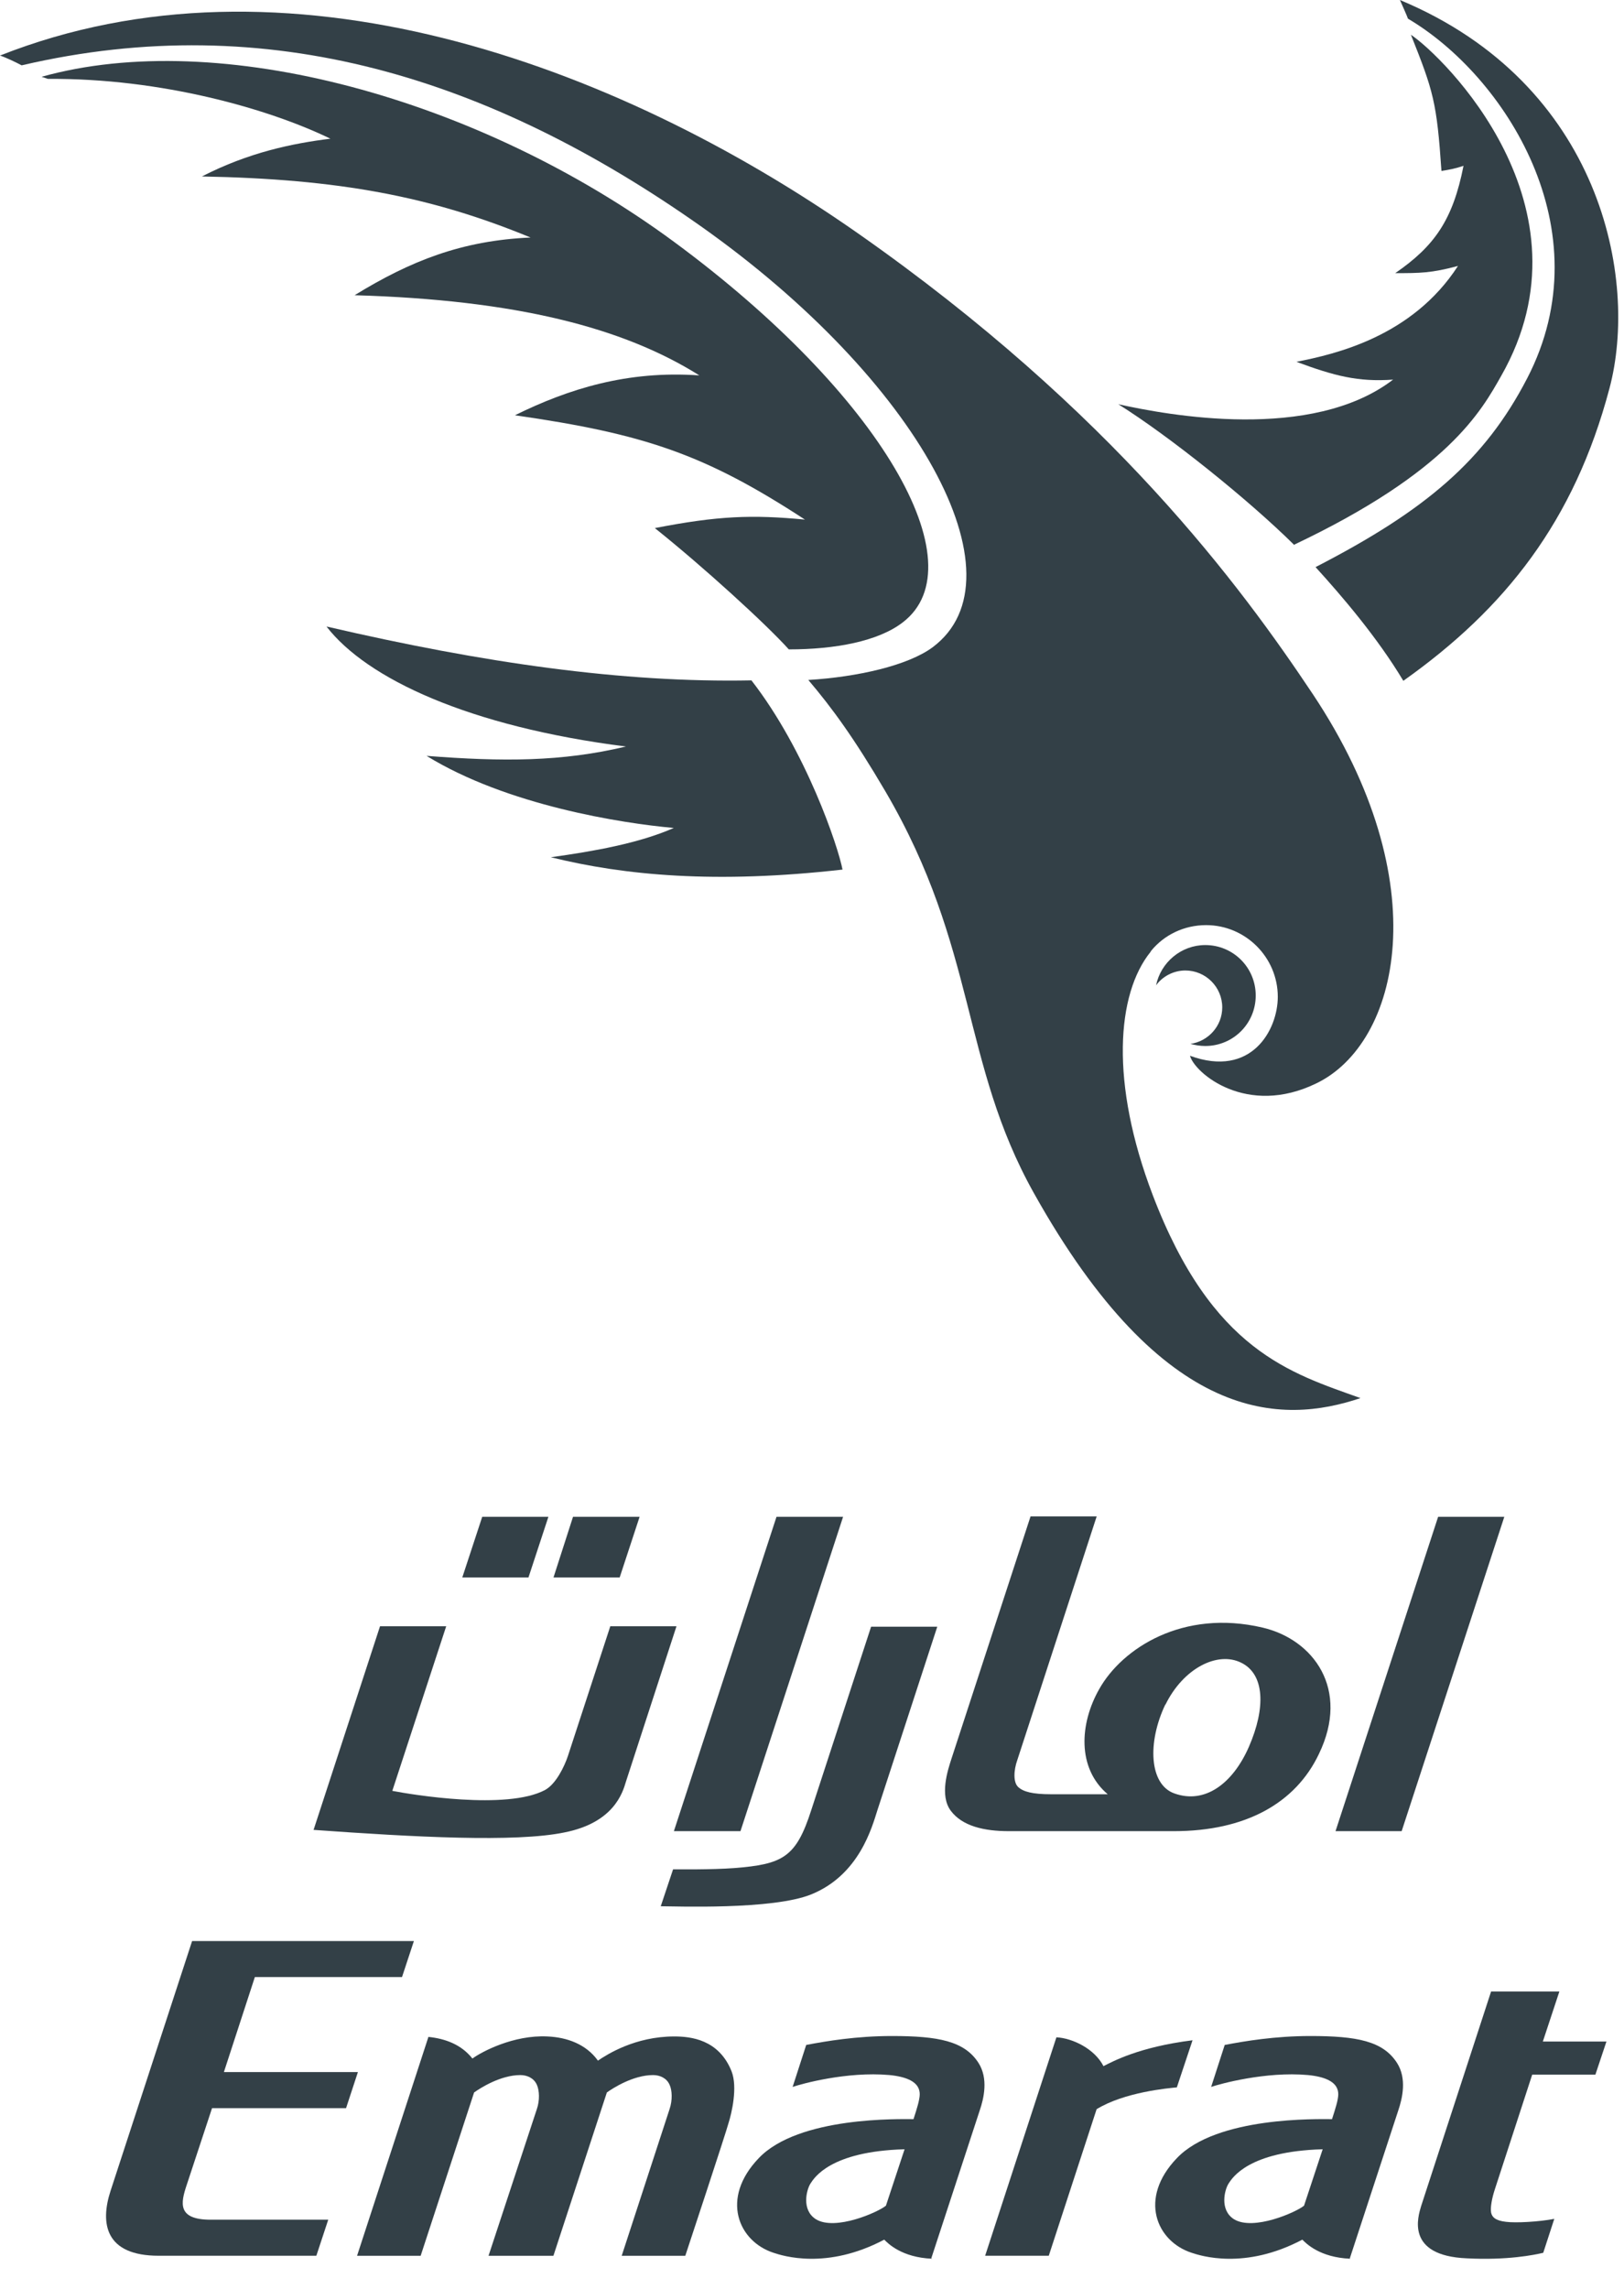 <svg width="44" height="62" viewBox="0 0 44 62" fill="none" xmlns="http://www.w3.org/2000/svg">
<g id="Group 3642">
<path id="Vector" fill-rule="evenodd" clip-rule="evenodd" d="M1.127 2.08L1.299 2.137C4.379 2.114 7.297 2.953 8.952 3.757C7.929 3.884 6.746 4.125 5.47 4.78C9.182 4.849 11.675 5.32 14.375 6.434C12.514 6.515 11.123 7.066 9.607 7.997C13.973 8.124 16.88 8.87 18.948 10.169C16.995 10.031 15.398 10.536 13.95 11.249C17.466 11.754 19.098 12.306 21.809 14.075C20.373 13.938 19.454 13.972 17.742 14.305C19.052 15.351 20.764 16.913 21.372 17.591C22.625 17.591 23.797 17.373 24.463 16.856C26.497 15.293 23.889 10.697 18.259 6.549C12.973 2.654 5.93 0.735 1.127 2.08Z" fill="#334047"/>
<path id="Vector_2" fill-rule="evenodd" clip-rule="evenodd" d="M22.829 23.566C22.714 22.946 21.841 20.337 20.359 18.43C16.877 18.499 13.097 17.959 8.846 16.971C9.937 18.384 12.706 19.682 16.958 20.222C15.223 20.636 13.626 20.636 11.557 20.475C13.741 21.82 16.854 22.302 18.256 22.428C17.314 22.842 16.084 23.061 14.924 23.221C16.923 23.715 19.394 23.945 22.829 23.555V23.566Z" fill="#334047"/>
<path id="Vector_3" fill-rule="evenodd" clip-rule="evenodd" d="M35.067 14.764C33.826 13.535 31.678 11.812 30.299 10.95C31.643 11.248 35.538 11.972 37.744 10.283C36.791 10.352 36.147 10.18 35.125 9.801C36.17 9.594 38.261 9.123 39.502 7.204C38.779 7.399 38.468 7.399 37.802 7.399C38.87 6.664 39.364 5.952 39.652 4.492C39.445 4.561 39.284 4.596 39.054 4.63C38.928 2.769 38.836 2.47 38.227 0.942C39.089 1.516 43.283 5.595 40.674 10.18C40.134 11.134 39.238 12.777 35.044 14.764H35.067Z" fill="#334047"/>
<path id="Vector_4" fill-rule="evenodd" clip-rule="evenodd" d="M38.147 0.506C40.756 2.045 43.467 6.216 41.376 10.249C40.227 12.467 38.63 13.823 35.643 15.362C36.355 16.144 37.32 17.27 38.021 18.442C40.779 16.488 42.652 14.121 43.605 10.525C44.398 7.561 43.387 2.275 37.929 0C37.975 0.103 38.124 0.437 38.147 0.506Z" fill="#334047"/>
<path id="Vector_5" fill-rule="evenodd" clip-rule="evenodd" d="M31.184 25.761C31.54 25.324 32.08 25.06 32.678 25.06C33.746 25.06 34.62 25.933 34.62 27.002C34.62 27.898 33.907 29.208 32.241 28.599C32.368 29.07 33.781 30.265 35.665 29.346C37.906 28.266 38.974 23.923 35.573 18.809C33.62 15.88 30.15 11.157 23.244 6.32C16.592 1.666 7.664 -1.528 0 1.505C0.149 1.551 0.46 1.701 0.586 1.77C7.285 0.207 13.306 2.126 18.982 6.124C24.888 10.295 27.795 15.65 25.267 17.534C24.6 18.028 23.233 18.338 21.9 18.419C22.544 19.177 23.141 19.993 23.991 21.441C26.485 25.704 26.025 28.771 28.013 32.322C31.54 38.63 34.746 38.584 36.86 37.872C34.976 37.194 32.839 36.596 31.23 32.368C30.07 29.323 30.253 26.922 31.173 25.784L31.184 25.761Z" fill="#334047"/>
<path id="Vector_6" fill-rule="evenodd" clip-rule="evenodd" d="M32.253 28.277C32.736 28.208 33.115 27.794 33.115 27.289C33.115 26.737 32.667 26.289 32.115 26.289C31.793 26.289 31.495 26.45 31.322 26.691C31.449 26.071 32 25.6 32.655 25.6C33.413 25.6 34.022 26.209 34.022 26.967C34.022 27.725 33.413 28.334 32.655 28.334C32.517 28.334 32.379 28.311 32.253 28.277Z" fill="#334047"/>
<path id="Vector_7" fill-rule="evenodd" clip-rule="evenodd" d="M22.842 41.088L20.062 49.603H18.258L21.038 41.088H22.842Z" fill="#334047"/>
<path id="Vector_8" fill-rule="evenodd" clip-rule="evenodd" d="M40.757 41.088L37.976 49.603H36.184L38.964 41.088H40.757Z" fill="#334047"/>
<path id="Vector_9" fill-rule="evenodd" clip-rule="evenodd" d="M8.492 49.58L10.296 44.053H12.089L10.629 48.511C11.158 48.614 13.732 49.039 14.766 48.488C15.065 48.327 15.294 47.844 15.386 47.569L16.535 44.053H18.328L16.96 48.258C16.869 48.568 16.627 49.373 15.294 49.637C13.961 49.913 11.215 49.763 8.492 49.568V49.58Z" fill="#334047"/>
<path id="Vector_10" fill-rule="evenodd" clip-rule="evenodd" d="M12.525 42.731L13.065 41.088H14.858L14.318 42.731H12.525Z" fill="#334047"/>
<path id="Vector_11" fill-rule="evenodd" clip-rule="evenodd" d="M14.996 42.731L15.525 41.088H17.329L16.789 42.731H14.996Z" fill="#334047"/>
<path id="Vector_12" fill-rule="evenodd" clip-rule="evenodd" d="M5.71 60.128C4.802 60.128 4.894 59.679 5.055 59.197L5.745 57.106H9.376L9.697 56.129H6.066L6.905 53.555H10.892L11.214 52.579H5.205L2.999 59.335C2.7 60.242 2.861 61.104 4.297 61.104H8.571L8.893 60.128H5.71Z" fill="#334047"/>
<path id="Vector_13" fill-rule="evenodd" clip-rule="evenodd" d="M29.713 57.129L28.415 61.104H26.691L28.622 55.187C29.058 55.21 29.656 55.497 29.897 55.968C30.15 55.842 30.851 55.451 32.31 55.267L31.885 56.543C31.655 56.566 30.46 56.669 29.702 57.14L29.713 57.129Z" fill="#334047"/>
<path id="Vector_14" fill-rule="evenodd" clip-rule="evenodd" d="M11.604 55.187L9.674 61.105H11.397L12.845 56.681C13.006 56.566 13.557 56.21 14.098 56.21C14.281 56.21 14.465 56.29 14.546 56.474C14.615 56.624 14.626 56.899 14.546 57.129L13.236 61.105H14.994L16.442 56.681C16.602 56.566 17.154 56.21 17.694 56.21C17.878 56.21 18.062 56.29 18.142 56.474C18.211 56.624 18.223 56.888 18.142 57.129L16.844 61.105H18.567C18.567 61.105 19.67 57.773 19.739 57.508C19.82 57.255 19.992 56.543 19.82 56.106C19.475 55.245 18.717 55.164 18.268 55.164C17.211 55.164 16.453 55.647 16.2 55.819C15.879 55.371 15.361 55.187 14.833 55.164C13.914 55.118 13.052 55.578 12.799 55.762C12.5 55.383 12.064 55.222 11.604 55.176V55.187Z" fill="#334047"/>
<path id="Vector_15" fill-rule="evenodd" clip-rule="evenodd" d="M43.237 56.198H41.513L40.502 59.301C40.422 59.542 40.376 59.795 40.399 59.933C40.422 60.047 40.502 60.151 40.801 60.185C41.065 60.22 41.697 60.185 42.111 60.105L41.812 61.024C41.571 61.082 40.835 61.231 39.744 61.174C38.066 61.105 38.422 60.036 38.503 59.76L40.399 53.946H42.249L41.801 55.302H43.524L43.225 56.198H43.237Z" fill="#334047"/>
<path id="Vector_16" fill-rule="evenodd" clip-rule="evenodd" d="M31.575 46.179C32.057 45.191 32.988 44.719 33.631 45.041C34.263 45.352 34.298 46.259 33.838 47.316C33.401 48.316 32.643 48.879 31.816 48.58C31.138 48.339 31.08 47.201 31.575 46.167V46.179ZM31.804 49.603C33.746 49.603 35.102 48.844 35.734 47.512C36.584 45.754 35.584 44.409 34.206 44.088C32.045 43.582 30.402 44.651 29.782 45.754C29.253 46.684 29.173 47.891 30.012 48.603H28.484C27.967 48.603 27.725 48.534 27.587 48.408C27.45 48.282 27.461 47.96 27.564 47.672L29.713 41.077H27.921L25.772 47.661C25.68 47.948 25.45 48.638 25.761 49.051C26.071 49.465 26.657 49.603 27.335 49.603H31.816H31.804Z" fill="#334047"/>
<path id="Vector_17" fill-rule="evenodd" clip-rule="evenodd" d="M35.825 58.22C33.826 58.278 33.389 58.99 33.285 59.151C33.182 59.312 33.033 59.863 33.435 60.116C33.964 60.438 35.124 59.921 35.331 59.748L35.836 58.22H35.825ZM36.583 61.185C35.756 61.15 35.388 60.771 35.285 60.668C33.722 61.495 32.527 61.104 32.286 61.024C31.332 60.714 30.838 59.553 31.884 58.462C32.964 57.324 35.721 57.404 36.089 57.404C36.089 57.404 36.215 57.025 36.239 56.887C36.261 56.749 36.399 56.301 35.434 56.209C34.297 56.106 33.044 56.451 32.814 56.531L33.182 55.394C33.722 55.29 34.55 55.152 35.503 55.152C36.767 55.152 37.468 55.29 37.847 55.876C38.123 56.301 37.996 56.841 37.882 57.175L36.572 61.173L36.583 61.185Z" fill="#334047"/>
<path id="Vector_18" fill-rule="evenodd" clip-rule="evenodd" d="M24.497 58.22C22.497 58.278 22.061 58.99 21.957 59.151C21.854 59.312 21.705 59.863 22.107 60.116C22.635 60.438 23.796 59.921 24.003 59.748L24.508 58.22H24.497ZM25.255 61.185C24.428 61.15 24.06 60.771 23.957 60.668C22.394 61.495 21.199 61.104 20.958 61.024C20.004 60.714 19.51 59.553 20.556 58.462C21.636 57.324 24.393 57.404 24.75 57.404C24.75 57.404 24.876 57.025 24.899 56.887C24.922 56.749 25.06 56.301 24.095 56.209C22.946 56.106 21.705 56.451 21.475 56.531L21.843 55.394C22.383 55.29 23.21 55.152 24.163 55.152C25.427 55.152 26.128 55.29 26.508 55.876C26.783 56.301 26.657 56.841 26.542 57.175L25.232 61.173L25.255 61.185Z" fill="#334047"/>
<path id="Vector_19" fill-rule="evenodd" clip-rule="evenodd" d="M21.981 51.315C20.936 51.74 18.293 51.637 17.902 51.637L18.236 50.637C18.362 50.637 19.27 50.649 19.89 50.603C21.212 50.499 21.568 50.316 21.981 49.029L23.601 44.065H25.394L23.774 49.029C23.624 49.5 23.28 50.787 21.981 51.315Z" fill="#334047"/>
</g>
</svg>
